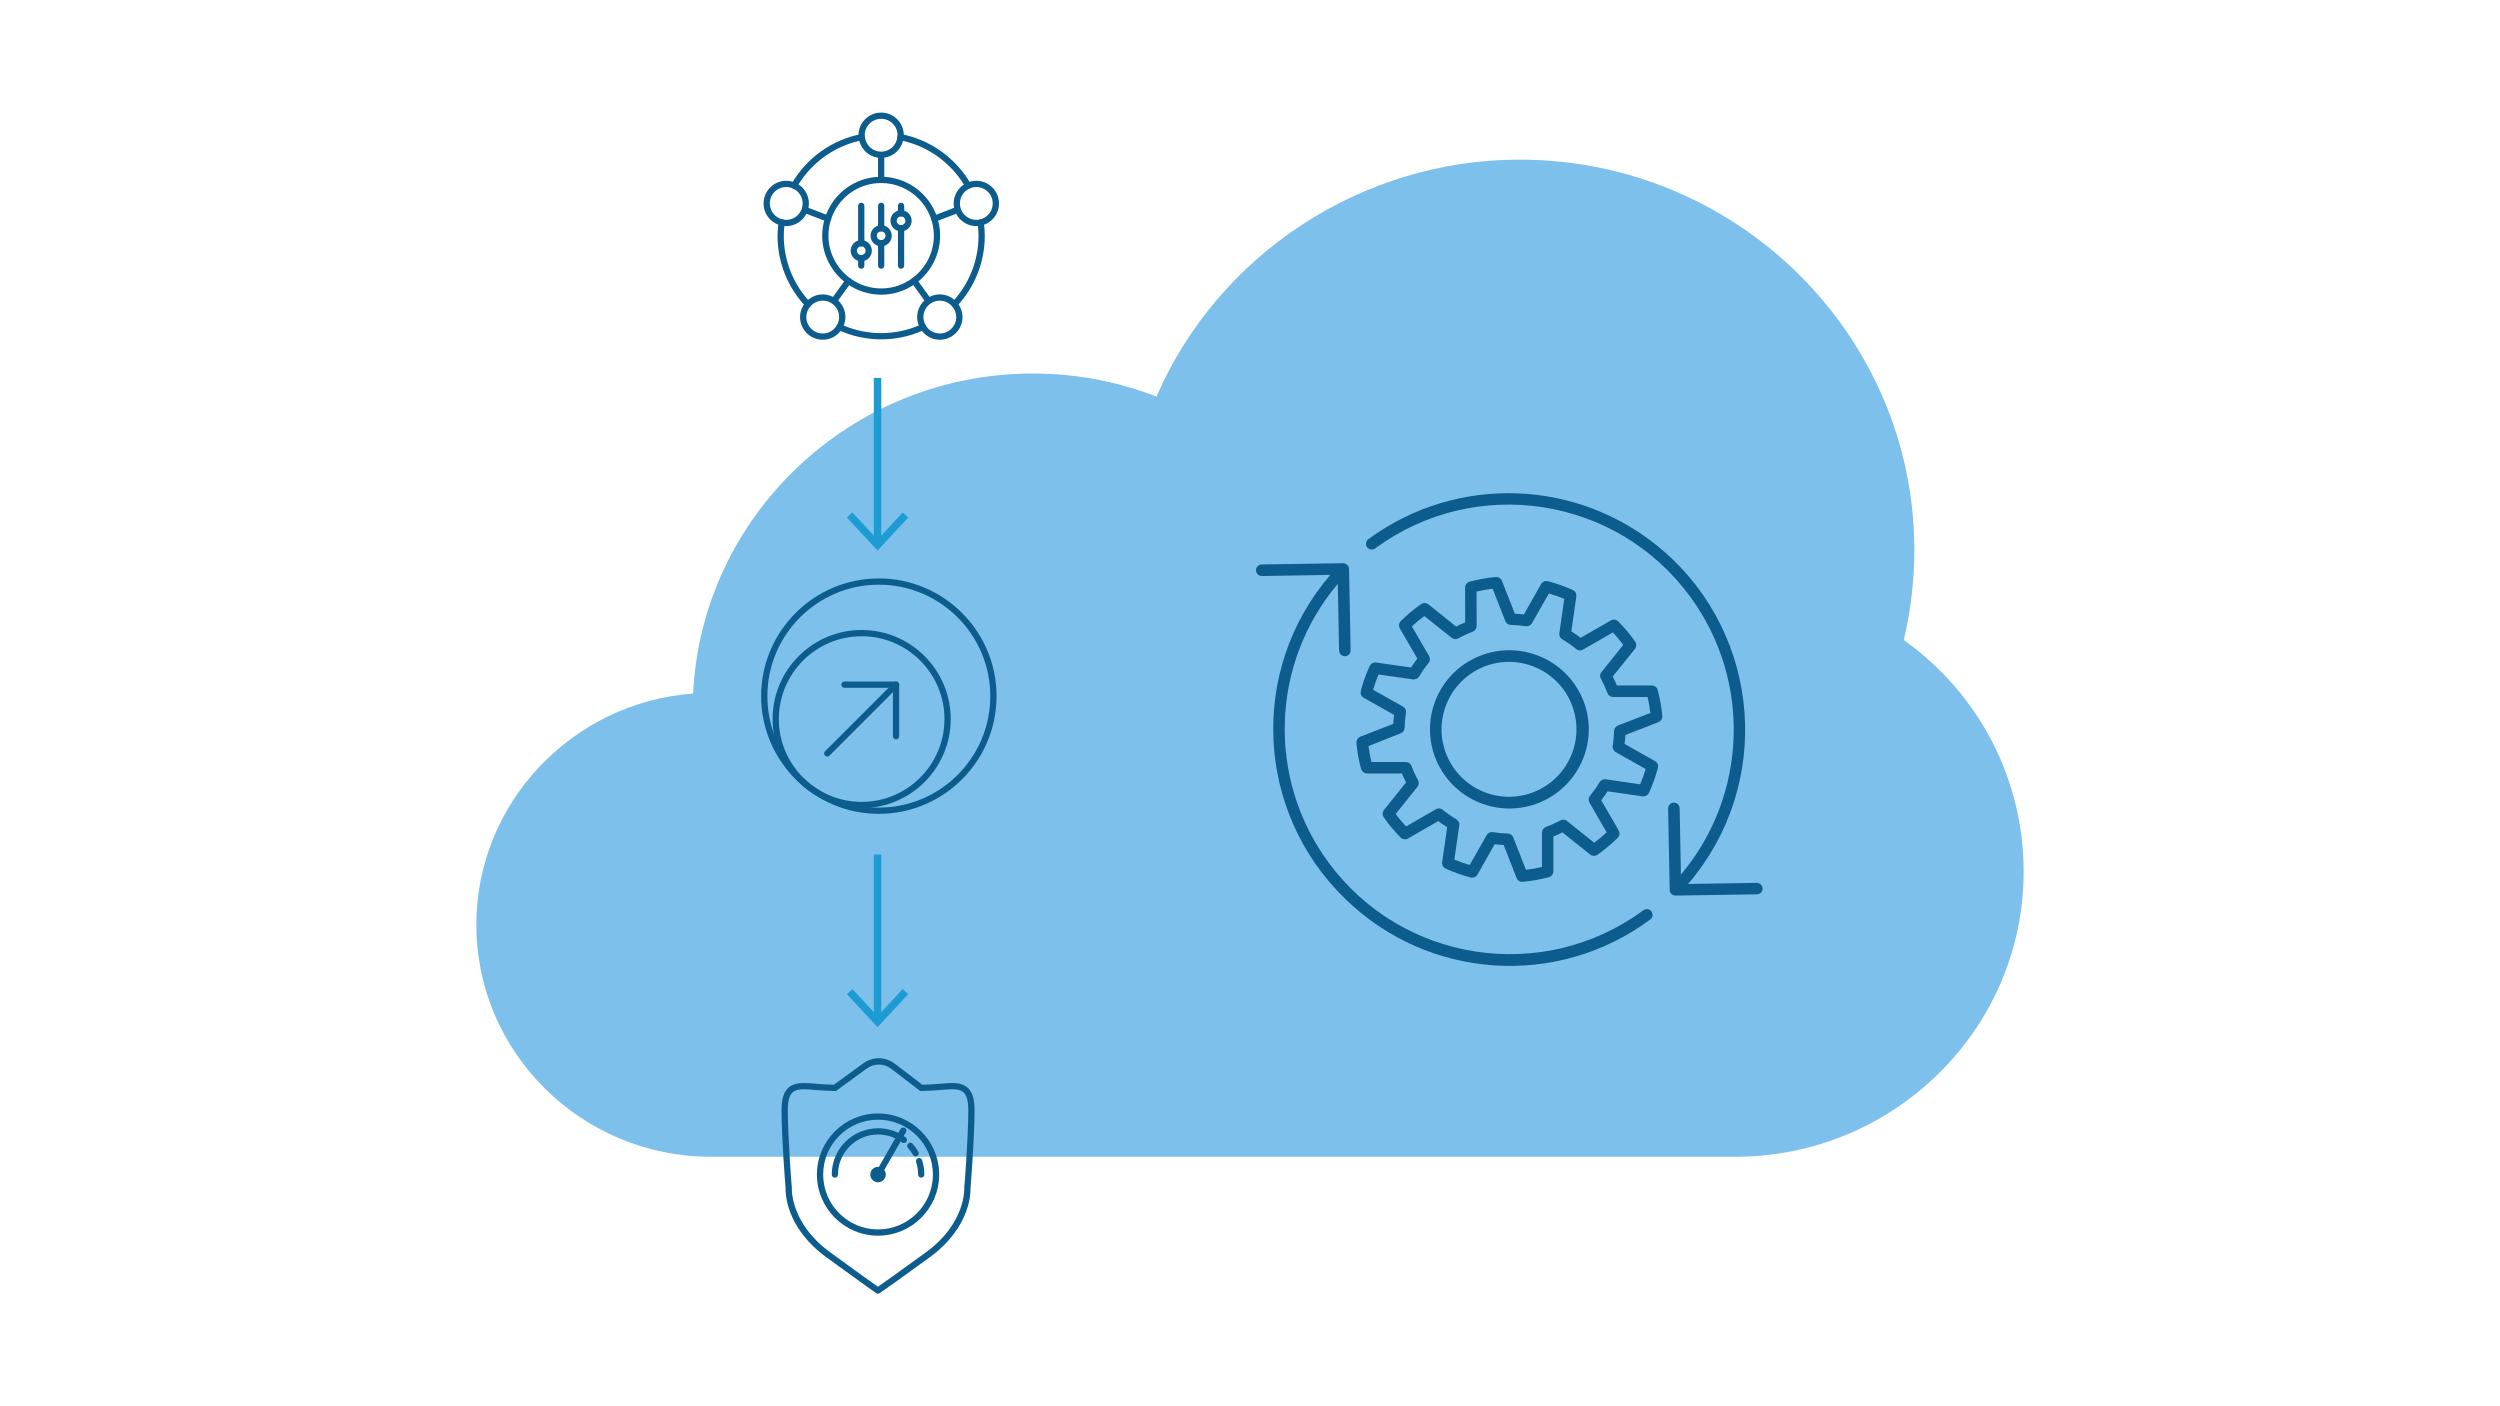 <svg viewBox="0 0 1200 675" xmlns="http://www.w3.org/2000/svg" id="b"><path fill="#7cc0eb" d="M913.802,307.206c3.367-14.144,5.083-28.619,5.083-43.11,0-103.385-85.015-187.476-189.506-187.476-75.657,0-144.63,45.371-174.256,113.733-18.947-7.345-38.885-11.058-59.384-11.058-87.326,0-158.857,68.197-163.049,153.592-58.08,4.308-104.045,52.534-104.045,110.994,0,61.397,50.488,111.357,112.529,111.357h491.772c76.317,0,138.408-61.43,138.408-136.939,0-44.232-21.407-85.329-57.552-111.093h0Z"></path><g><rect fill="#1d9cd3" height="78.946" width="3.6" y="181.398" x="419.423"></rect><polygon fill="#1d9cd3" points="435.946 248.416 433.31 245.96 421.226 258.962 409.14 245.96 406.503 248.416 421.226 264.248 435.946 248.416"></polygon></g><g><rect fill="#1d9cd3" height="78.947" width="3.6" y="410.179" x="419.423"></rect><polygon fill="#1d9cd3" points="435.946 477.197 433.31 474.742 421.226 487.744 409.14 474.742 406.503 477.197 421.226 493.03 435.946 477.197"></polygon></g><g><g id="c"><path fill="#0c5c8d" d="M397.092,363.147c-.384,0-.768-.146-1.061-.439-.586-.585-.586-1.536,0-2.121l33-33c.586-.586,1.535-.586,2.121,0,.586,.585,.586,1.536,0,2.121l-33,33c-.293,.293-.677,.439-1.061,.439Z"></path><path fill="#0c5c8d" d="M430.092,354.897c-.828,0-1.5-.671-1.5-1.5v-23.25h-23.25c-.828,0-1.5-.671-1.5-1.5s.672-1.5,1.5-1.5h24.75c.828,0,1.5,.671,1.5,1.5v24.75c0,.829-.672,1.5-1.5,1.5Z"></path></g><path fill="#0c5c8d" d="M421.842,390.647c-31.154,0-56.5-25.346-56.5-56.5s25.346-56.5,56.5-56.5,56.5,25.346,56.5,56.5-25.346,56.5-56.5,56.5Zm0-110c-29.5,0-53.5,24-53.5,53.5s24,53.5,53.5,53.5,53.5-24,53.5-53.5-24-53.5-53.5-53.5Z"></path><path fill="#0c5c8d" d="M413.592,387.897c-23.572,0-42.75-19.178-42.75-42.75s19.178-42.75,42.75-42.75,42.75,19.178,42.75,42.75-19.178,42.75-42.75,42.75Zm0-82.5c-21.918,0-39.75,17.832-39.75,39.75s17.832,39.75,39.75,39.75,39.75-17.832,39.75-39.75-17.832-39.75-39.75-39.75Z"></path></g><g><path fill="#0c5c8d" d="M432.245,67.326c-.05,0-.1-.002-.15-.007-.824-.082-1.426-.816-1.344-1.641,.012-.123,.028-.244,.045-.365,.018-.132,.04-.264,.04-.401,0-4.345-3.535-7.88-7.88-7.88s-7.881,3.535-7.881,7.88c0,.137,.022,.269,.04,.401,.017,.121,.033,.242,.046,.365,.081,.824-.521,1.559-1.345,1.641-.817,.084-1.559-.52-1.641-1.345l-.032-.254c-.036-.266-.068-.532-.068-.807,0-6,4.881-10.88,10.881-10.88s10.88,4.881,10.88,10.88c0,.275-.032,.542-.068,.807l-.032,.254c-.076,.774-.729,1.352-1.49,1.352Z"></path><path fill="#0c5c8d" d="M451.116,163.077c-3.854,0-7.343-2.003-9.332-5.357-.423-.713-.188-1.633,.525-2.055,.709-.421,1.632-.188,2.055,.525,1.443,2.435,3.968,3.888,6.752,3.888,4.346,0,7.881-3.535,7.881-7.88,0-1.893-.681-3.674-1.969-5.15-.544-.624-.479-1.572,.145-2.116,.624-.546,1.572-.48,2.117,.145,1.745,2.001,2.707,4.531,2.707,7.122,0,5.999-4.881,10.88-10.881,10.88Z"></path><path fill="#0c5c8d" d="M470.725,108.279c-.685,0-1.302-.471-1.461-1.166-.186-.808,.319-1.612,1.127-1.797,3.604-.825,6.122-3.977,6.122-7.664,0-4.345-3.535-7.88-7.881-7.88-1.105,0-2.202,.245-3.259,.727-.754,.343-1.643,.012-1.987-.742-.345-.753-.012-1.643,.741-1.987,1.451-.662,2.967-.998,4.505-.998,6,0,10.881,4.881,10.881,10.88,0,5.096-3.476,9.45-8.452,10.589-.113,.025-.226,.038-.336,.038Z"></path><path fill="#0c5c8d" d="M394.91,163.077c-6,0-10.881-4.881-10.881-10.88,0-2.552,.938-5.054,2.644-7.046,.537-.628,1.483-.705,2.115-.164,.629,.539,.703,1.486,.164,2.115-1.258,1.47-1.923,3.231-1.923,5.095,0,4.345,3.535,7.88,7.881,7.88,2.769,0,5.285-1.439,6.732-3.851,.427-.712,1.351-.939,2.058-.514,.711,.426,.941,1.348,.515,2.058-1.994,3.323-5.473,5.307-9.305,5.307Z"></path><path fill="#0c5c8d" d="M375.191,108.245c-.116,0-.235-.014-.354-.042-4.901-1.186-8.324-5.524-8.324-10.55,0-6,4.881-10.88,10.88-10.88,1.511,0,2.992,.318,4.403,.944,.758,.336,1.099,1.223,.763,1.98-.337,.756-1.224,1.098-1.979,.762-1.025-.456-2.098-.687-3.187-.687-4.345,0-7.88,3.535-7.88,7.88,0,3.636,2.479,6.775,6.029,7.634,.806,.195,1.3,1.006,1.105,1.811-.166,.687-.78,1.147-1.457,1.147Z"></path><path fill="#0c5c8d" d="M422.956,162.892c-7.137,0-14.085-1.524-20.651-4.53-.389-.177-.683-.512-.809-.919-.127-.408-.073-.85,.146-1.216,.762-1.27,1.147-2.626,1.147-4.03,0-4.345-3.535-7.88-7.88-7.88-2.271,0-4.442,1.015-5.958,2.785-.277,.324-.68,.514-1.105,.524-.449,.008-.836-.162-1.128-.473-8.707-9.276-13.503-21.352-13.503-34.001,0-2.012,.155-4.111,.487-6.606,.057-.421,.289-.799,.64-1.04,.352-.241,.788-.32,1.2-.22,.684,.165,1.289,.246,1.851,.246,3.428,0,6.353-2.201,7.434-5.264,.012-.042,.026-.084,.042-.126,.003-.006,.005-.013,.008-.019,.257-.777,.396-1.608,.396-2.471,0-3.104-1.843-5.928-4.693-7.194-.389-.173-.687-.502-.818-.907-.131-.405-.085-.846,.128-1.214,7.217-12.496,19.424-21.237,33.491-23.983,.412-.082,.844,.017,1.183,.269s.556,.636,.598,1.057c.397,4.055,3.749,7.113,7.795,7.113s7.396-3.058,7.794-7.113c.042-.42,.259-.804,.598-1.057s.772-.349,1.183-.269c14.091,2.75,26.309,11.509,33.521,24.032,.211,.366,.258,.804,.129,1.206-.129,.402-.421,.731-.806,.907-2.807,1.283-4.621,4.091-4.621,7.154,0,.863,.14,1.694,.396,2.471,.003,.006,.005,.013,.008,.019,.016,.042,.03,.084,.042,.126,1.081,3.063,4.006,5.264,7.434,5.264,.548,0,1.124-.071,1.76-.216,.412-.094,.844-.01,1.19,.231s.575,.616,.631,1.035c.328,2.486,.481,4.574,.481,6.57,0,12.614-4.773,24.666-13.44,33.934-.29,.31-.723,.461-1.122,.476-.424-.008-.825-.194-1.104-.514-1.513-1.734-3.668-2.729-5.912-2.729-4.345,0-7.88,3.535-7.88,7.88,0,1.387,.38,2.73,1.128,3.992,.217,.365,.269,.806,.142,1.211-.126,.406-.419,.739-.805,.917-6.597,3.036-13.576,4.575-20.745,4.575Zm-17.981-6.634c5.75,2.412,11.791,3.634,17.981,3.634,6.224,0,12.299-1.236,18.079-3.677-.525-1.291-.799-2.655-.799-4.018,0-3.144,1.341-5.981,3.48-7.969l-6.189-8.576c-.485-.672-.334-1.609,.338-2.094,.67-.484,1.608-.334,2.094,.338l6.215,8.61c1.483-.76,3.164-1.188,4.942-1.188,2.557,0,5.024,.925,6.979,2.58,7.492-8.547,11.601-19.405,11.601-30.746,0-1.445-.087-2.951-.271-4.653-.267,.022-.53,.033-.791,.033-4.219,0-7.885-2.414-9.688-5.933l-9.913,3.807c-.772,.297-1.642-.089-1.938-.863-.067-.177-.1-.358-.1-.537,0-.603,.365-1.172,.962-1.401l10.004-3.841c-.136-.683-.206-1.389-.206-2.111,0-3.676,1.886-7.084,4.917-9.077-6.59-10.635-17.106-18.178-29.22-20.96-1.083,4.28-4.631,7.473-8.994,8.074v10.663c0,.829-.672,1.5-1.5,1.5s-1.5-.671-1.5-1.5v-10.663c-4.363-.602-7.912-3.794-8.995-8.074-12.087,2.776-22.589,10.297-29.182,20.901,3.079,1.983,4.994,5.413,4.994,9.136,0,.723-.07,1.428-.206,2.112l9.909,3.805c.773,.297,1.159,1.165,.862,1.938s-1.167,1.16-1.938,.863l-9.818-3.771c-1.804,3.519-5.47,5.933-9.688,5.933-.296,0-.597-.015-.904-.044-.186,1.703-.273,3.213-.273,4.665,0,11.371,4.125,22.248,11.649,30.803,1.964-1.692,4.455-2.638,7.045-2.638,1.778,0,3.458,.429,4.942,1.188l6.173-8.554c.487-.672,1.425-.821,2.095-.338,.672,.485,.823,1.422,.339,2.094l-6.149,8.521c2.14,1.988,3.48,4.825,3.48,7.969,0,1.379-.279,2.758-.815,4.061Z"></path><g><path fill="#0c5c8d" d="M422.956,141.452c-5.982,0-11.72-1.87-16.592-5.406,0,0-.002-.002-.004-.002-7.329-5.323-11.705-13.88-11.705-22.892,0-2.929,.456-5.836,1.354-8.641,0,0,0,0,0-.002,3.77-11.757,14.598-19.657,26.945-19.657,15.604,0,28.3,12.695,28.3,28.3,0,8.971-4.347,17.507-11.627,22.833-4.89,3.577-10.655,5.468-16.673,5.468Zm-14.569-7.647c4.301,3.042,9.33,4.647,14.569,4.647,5.377,0,10.529-1.69,14.901-4.889,6.511-4.763,10.398-12.394,10.398-20.412,0-13.95-11.35-25.3-25.3-25.3-10.864,0-20.413,6.84-23.925,17.078,.002,.025,.002,.05,.002,.075,0,.178-.031,.359-.099,.535-.056,.147-.133,.28-.226,.397-.699,2.35-1.054,4.775-1.054,7.215,0,7.952,3.814,15.509,10.22,20.281,.096,.042,.188,.095,.276,.16s.166,.135,.235,.212Z"></path><g><path fill="#0c5c8d" d="M413.4,118.243c-.828,0-1.5-.671-1.5-1.5v-17.955c0-.829,.672-1.5,1.5-1.5s1.5,.671,1.5,1.5v17.955c0,.829-.672,1.5-1.5,1.5Z"></path><path fill="#0c5c8d" d="M422.956,111.061c-.828,0-1.5-.671-1.5-1.5v-10.773c0-.829,.672-1.5,1.5-1.5s1.5,.671,1.5,1.5v10.773c0,.829-.672,1.5-1.5,1.5Z"></path><path fill="#0c5c8d" d="M432.512,103.879c-.828,0-1.5-.671-1.5-1.5v-3.591c0-.829,.672-1.5,1.5-1.5s1.5,.671,1.5,1.5v3.591c0,.829-.672,1.5-1.5,1.5Z"></path><path fill="#0c5c8d" d="M413.4,125.425c-2.804,0-5.084-2.284-5.084-5.091s2.28-5.091,5.084-5.091,5.083,2.284,5.083,5.091-2.28,5.091-5.083,5.091Zm0-7.182c-1.149,0-2.084,.938-2.084,2.091s.935,2.091,2.084,2.091,2.083-.938,2.083-2.091-.935-2.091-2.083-2.091Z"></path><path fill="#0c5c8d" d="M422.956,118.243c-2.804,0-5.084-2.284-5.084-5.091s2.28-5.091,5.084-5.091,5.083,2.284,5.083,5.091-2.28,5.091-5.083,5.091Zm0-7.182c-1.149,0-2.084,.938-2.084,2.091s.935,2.091,2.084,2.091,2.083-.938,2.083-2.091-.935-2.091-2.083-2.091Z"></path><path fill="#0c5c8d" d="M432.512,111.061c-2.804,0-5.084-2.284-5.084-5.091s2.28-5.091,5.084-5.091,5.083,2.284,5.083,5.091-2.28,5.091-5.083,5.091Zm0-7.182c-1.149,0-2.084,.938-2.084,2.091s.935,2.091,2.084,2.091,2.083-.938,2.083-2.091-.935-2.091-2.083-2.091Z"></path><path fill="#0c5c8d" d="M413.4,129.016c-.828,0-1.5-.671-1.5-1.5v-3.591c0-.829,.672-1.5,1.5-1.5s1.5,.671,1.5,1.5v3.591c0,.829-.672,1.5-1.5,1.5Z"></path><path fill="#0c5c8d" d="M422.956,129.016c-.828,0-1.5-.671-1.5-1.5v-10.773c0-.829,.672-1.5,1.5-1.5s1.5,.671,1.5,1.5v10.773c0,.829-.672,1.5-1.5,1.5Z"></path><path fill="#0c5c8d" d="M432.512,129.016c-.828,0-1.5-.671-1.5-1.5v-17.955c0-.829,.672-1.5,1.5-1.5s1.5,.671,1.5,1.5v17.955c0,.829-.672,1.5-1.5,1.5Z"></path></g></g></g><g><path fill="#0c5c8d" d="M421.396,620.968c-.3,0-.601-.09-.858-.27-.065-.046-6.762-4.723-23.881-17.209-19.898-14.513-19.658-31.504-19.577-33.242-.141-1.708-1.932-23.78-1.932-37.479,0-5.218,1.032-8.598,3.248-10.634,3.041-2.795,7.564-2.414,12.801-1.973,1.323,.112,2.691,.227,4.097,.297,1.665,.082,3.328,.153,4.984,.216l13.796-10.06c4.981-3.632,10.896-3.545,15.815,.233l12.798,9.826c1.643-.062,3.293-.133,4.945-.214,1.405-.07,2.773-.185,4.097-.297,5.238-.441,9.76-.823,12.801,1.973,2.216,2.037,3.248,5.416,3.248,10.634,0,13.7-1.791,35.772-1.932,37.479,.081,1.738,.32,18.729-19.577,33.242-17.125,12.491-23.96,17.171-24.026,17.217-.256,.174-.551,.262-.847,.262Zm-35.53-98.12c-2.322,0-4.185,.34-5.439,1.493-1.533,1.409-2.278,4.166-2.278,8.426,0,14.061,1.91,37.102,1.93,37.333,.006,.075,.007,.15,.002,.225-.011,.162-.8,16.776,18.345,30.74,13.693,9.988,20.701,14.967,22.979,16.574,2.299-1.598,9.39-6.575,23.099-16.574,19.144-13.963,18.355-30.578,18.345-30.744-.004-.072-.004-.148,.002-.221,.02-.231,1.93-23.272,1.93-37.333,0-4.26-.745-7.017-2.278-8.426-2.071-1.903-5.797-1.59-10.519-1.192-1.349,.114-2.743,.231-4.2,.304h0c-1.853,.092-3.701,.169-5.542,.237-.442,.007-.82-.147-1.108-.432l-13.067-10.033c-3.806-2.922-8.373-2.994-12.222-.189l-14.216,10.367c-.271,.199-.618,.296-.938,.287-1.841-.068-3.689-.146-5.542-.237-1.457-.072-2.852-.19-4.2-.304-1.86-.157-3.567-.301-5.079-.301Zm61.841-.894h0Z"></path><g><path fill="#0c5c8d" d="M421.467,563.077c.12,0,.235,.031,.343,.091,.343,.191,.466,.626,.274,.968-.189,.339-.526,.365-.625,.365-.12,0-.236-.031-.344-.091-.213-.119-.301-.298-.337-.427-.037-.129-.055-.328,.063-.541,.189-.339,.526-.365,.625-.365m0-3c-1.301,0-2.564,.685-3.243,1.902-1,1.789-.359,4.05,1.43,5.05,.573,.32,1.194,.472,1.807,.472,1.301,0,2.564-.685,3.243-1.902,1-1.789,.359-4.05-1.43-5.05-.573-.32-1.194-.472-1.806-.472h0Z"></path><path fill="#0c5c8d" d="M421.462,565.289c-.254,0-.511-.064-.746-.2-.718-.412-.966-1.329-.554-2.047l12.11-21.1c.413-.72,1.331-.966,2.048-.554,.718,.412,.966,1.329,.554,2.047l-12.11,21.1c-.277,.483-.782,.754-1.302,.754Z"></path><path fill="#0c5c8d" d="M421.463,593.128c-16.178,0-29.339-13.162-29.339-29.339s13.161-29.339,29.339-29.339,29.34,13.162,29.34,29.339-13.162,29.339-29.34,29.339Zm0-55.679c-14.523,0-26.339,11.816-26.339,26.339s11.815,26.339,26.339,26.339,26.34-11.816,26.34-26.339-11.816-26.339-26.34-26.339Z"></path><path fill="#0c5c8d" d="M442.188,565.289c-.828,0-1.5-.671-1.5-1.5,0-2.048-.319-4.062-.95-5.987-.258-.788,.172-1.635,.959-1.893,.79-.256,1.635,.172,1.893,.959,.729,2.227,1.099,4.556,1.099,6.921,0,.829-.672,1.5-1.5,1.5Zm-41.451,0c-.828,0-1.5-.671-1.5-1.5,0-12.255,9.971-22.226,22.226-22.226,4.831,0,9.425,1.523,13.285,4.406,.664,.496,.8,1.436,.305,2.099-.497,.664-1.437,.798-2.1,.304-3.338-2.492-7.311-3.81-11.49-3.81-10.601,0-19.226,8.625-19.226,19.226,0,.829-.672,1.5-1.5,1.5Zm38.781-10.186c-.522,0-1.031-.274-1.307-.762-.677-1.196-1.486-2.325-2.406-3.355-.552-.618-.498-1.566,.12-2.118,.619-.553,1.566-.498,2.118,.12,1.062,1.189,1.997,2.494,2.779,3.877,.408,.721,.153,1.636-.567,2.044-.233,.132-.486,.195-.737,.195Z"></path></g></g><g id="d"><g id="e"><path fill="#0c5c8d" d="M843.27,423.786l-32.994,.509c40.857-47.6,35.391-119.308-12.209-160.165-40.043-34.371-98.485-36.635-141.068-5.465-1.299,.804-1.701,2.508-.897,3.808,.804,1.299,2.508,1.701,3.808,.897,.133-.082,.259-.176,.376-.279,48.15-35.261,115.768-24.813,151.029,23.337,29.426,40.182,27.578,95.271-4.475,133.391l-.609-31.849c-.027-1.508-1.258-2.717-2.766-2.716h-.05c-1.527,.027-2.744,1.287-2.716,2.815,0,.002,0,.004,0,.007l.741,38.82c-.072,.81,.222,1.61,.802,2.18h0c.517,.516,1.217,.806,1.947,.808h.044l39.107-.603c1.528-.021,2.749-1.277,2.727-2.804,0-.002,0-.004,0-.006-.107-1.48-1.316-2.639-2.799-2.683Z"></path><path fill="#0c5c8d" d="M645.78,431.509c39.675,38.7,101.553,42.933,146.129,9.997,1.299-.804,1.701-2.508,.897-3.808-.804-1.299-2.508-1.701-3.808-.897-.133,.082-.259,.176-.376,.279-48.129,35.289-115.754,24.88-151.043-23.249-29.509-40.246-27.62-95.466,4.571-133.601l.614,32.043c.03,1.506,1.26,2.711,2.766,2.711h.05c1.527-.027,2.744-1.288,2.716-2.815,0,0,0,0,0,0l-.747-39.118c-.087-1.583-1.441-2.796-3.025-2.709-.019,.001-.038,.002-.057,.004l-38.836,.597c-1.528,.011-2.757,1.258-2.747,2.785,.011,1.528,1.258,2.757,2.785,2.747h.044l32.823-.52c-39.144,45.594-35.969,113.796,7.242,155.556Z"></path><path fill="#0c5c8d" d="M688.025,339.115c-2.942,9.631-1.9,20.039,2.893,28.895,9.974,18.546,33.094,25.494,51.64,15.52,8.864-4.767,15.484-12.846,18.415-22.474,2.94-9.63,1.9-20.037-2.888-28.895-9.989-18.476-33.016-25.429-51.56-15.568-8.931,4.731-15.594,12.842-18.5,22.522Zm21.106-17.637c15.794-8.388,35.397-2.384,43.785,13.409,8.388,15.794,2.384,35.397-13.409,43.785-15.794,8.388-35.397,2.384-43.785-13.409-4.007-7.544-4.87-16.366-2.402-24.544,2.498-8.263,8.189-15.189,15.811-19.241Z"></path><path fill="#0c5c8d" d="M660.369,317.998c-.523-.054-1.051,.042-1.521,.277-.1,.042-.198,.09-.293,.144-.435,.266-.786,.649-1.012,1.106,0,.033-.061,.05-.077,.083-1.792,3.923-3.238,7.996-4.321,12.171-.005,.077-.005,.155,0,.232-.059,.331-.059,.67,0,1.001,.02,.116,.048,.231,.083,.343,.075,.211,.175,.411,.299,.597,.051,.094,.108,.185,.172,.271,.215,.264,.475,.486,.769,.658l14.705,8.265c-.183,1.422-.31,2.855-.376,4.287l-15.966,6.235c-.495,.208-.916,.559-1.212,1.007-.06,.076-.116,.155-.166,.238-.253,.446-.374,.954-.349,1.466,0,.039-.028,.066-.028,.105,.387,4.3,1.152,8.558,2.285,12.724,0,.044,.055,.061,.066,.105,.156,.495,.452,.935,.852,1.267,.077,.061,.149,.1,.232,.155,.442,.321,.97,.5,1.516,.515h16.895c.609,1.483,1.272,2.927,1.992,4.31l-10.688,13.327c-.326,.423-.518,.933-.553,1.466-.015,.099-.024,.199-.028,.299,.004,.511,.154,1.01,.432,1.438,0,.033,0,.077,.033,.111,2.469,3.539,5.246,6.853,8.298,9.903,.044,.044,.105,.061,.149,.105,.144,.117,.3,.219,.465,.304,.287,.19,.619,.302,.963,.326,.122,.032,.246,.056,.371,.072,.05,0,.094-.033,.144-.039,.433-.008,.858-.12,1.239-.326l14.633-8.442c1.383,1.07,2.807,2.065,4.271,2.987l-2.44,16.884c-.063,.533,.036,1.072,.282,1.549,.037,.089,.079,.176,.127,.26,.262,.441,.647,.796,1.106,1.023,.033,0,.05,.061,.083,.077,3.937,1.793,8.022,3.241,12.21,4.326,.083,0,.172,0,.254,.028,.073,.014,.147,.024,.221,.028h.216c.072,0,.149-.055,.227-.061,.335-.019,.664-.102,.968-.243,.116-.055,.227-.1,.337-.166,.376-.232,.691-.551,.918-.929l8.298-14.649c1.433,.183,2.877,.31,4.315,.382l6.235,15.922c.417,1.059,1.44,1.755,2.578,1.754h.238c4.311-.374,8.58-1.129,12.757-2.257,.044,0,.061-.055,.105-.066,.499-.153,.941-.449,1.272-.852,.058-.073,.11-.151,.155-.232,.322-.441,.501-.97,.515-1.516v-16.818c1.488-.603,2.932-1.267,4.337-1.981l13.366,10.672c.453,.344,1.003,.537,1.571,.553,.055,0,.1,.055,.155,.055s.072-.033,.105-.039c.49-.007,.968-.149,1.383-.409,.033,0,.072,0,.105-.033,3.554-2.472,6.886-5.248,9.958-8.298,.033-.039,.028-.089,.061-.127,.352-.38,.588-.852,.68-1.361,.006-.096,.006-.192,0-.288,.057-.544-.053-1.092-.315-1.571l-8.437-14.583c1.077-1.39,2.086-2.821,3.026-4.293l16.945,2.445c.131,.008,.262,.008,.393,0,.1,0,.177-.066,.277-.077,.302-.037,.595-.123,.869-.254,.153-.058,.301-.128,.443-.21,.349-.253,.634-.582,.835-.963,0-.044,.072-.061,.094-.105,1.799-3.923,3.252-7.995,4.343-12.171v-.205c.06-.333,.06-.674,0-1.007-.018-.126-.048-.25-.089-.371-.075-.203-.171-.398-.288-.581-.053-.096-.112-.189-.177-.277-.212-.268-.473-.493-.769-.664l-14.694-8.298c.188-1.433,.321-2.86,.387-4.287l15.972-6.202c.495-.205,.917-.554,1.212-1.001,.06-.076,.116-.155,.166-.238,.255-.445,.378-.954,.354-1.466,0-.033,.028-.066,.028-.105-.374-4.3-1.129-8.558-2.257-12.724,0-.039-.055-.061-.066-.1-.153-.499-.449-.941-.852-1.272-.073-.06-.151-.113-.232-.16-.441-.322-.97-.501-1.516-.515h-16.907c-.603-1.477-1.267-2.921-1.975-4.31l10.71-13.305c.328-.424,.521-.937,.553-1.472,.015-.099,.024-.199,.028-.299-.008-.509-.156-1.007-.426-1.438,0-.033,0-.077-.033-.111-2.467-3.546-5.244-6.865-8.298-9.919-.033-.033-.089-.028-.122-.061-.379-.344-.847-.575-1.35-.669-.107-.008-.214-.008-.321,0-.534-.054-1.072,.054-1.543,.31l-14.638,8.415c-1.442-1.106-2.917-2.145-4.426-3.115l2.412-16.89c.06-.531-.038-1.068-.282-1.543-.044-.094-.077-.172-.127-.26-.265-.44-.648-.797-1.106-1.029-.033,0-.044-.055-.077-.072-3.939-1.786-8.026-3.225-12.215-4.299-.072-.005-.144-.005-.216,0-.123-.019-.247-.03-.371-.033-.219-.011-.438,.006-.653,.05-.111,0-.21,.044-.321,.077-.213,.079-.417,.181-.609,.304-.089,.061-.183,.105-.266,.172-.267,.213-.492,.474-.664,.769l-8.298,14.666c-1.433-.183-2.882-.304-4.321-.376l-6.262-15.905c-.207-.5-.563-.925-1.018-1.217-.065-.051-.133-.097-.205-.138-.45-.269-.97-.396-1.494-.365h-.094c-4.313,.386-8.584,1.15-12.763,2.285-.067,.024-.132,.053-.194,.089-.12,.046-.236,.099-.349,.16-.186,.093-.359,.21-.515,.349-.095,.076-.184,.159-.266,.249-.143,.169-.266,.355-.365,.553-.058,.092-.11,.188-.155,.288-.127,.317-.195,.654-.199,.996l.039,16.829c-1.488,.609-2.943,1.272-4.332,1.992l-13.416-10.722c-.419-.326-.926-.519-1.455-.553-.106-.015-.214-.024-.321-.028-.507,.008-1.001,.157-1.427,.432,0,0-.066,0-.1,.028-3.558,2.467-6.89,5.244-9.958,8.298-.033,.033-.028,.083-.055,.116-.353,.387-.589,.867-.68,1.383-.006,.087-.006,.173,0,.26-.058,.549,.052,1.102,.315,1.588l8.47,14.566c-1.073,1.383-2.075,2.821-3.01,4.293l-16.956-2.412Zm46.626-14.837l.039-.033c.454-.187,.85-.493,1.145-.885,.064-.085,.123-.174,.177-.266,.279-.421,.432-.912,.443-1.416l-.039-16.597c2.538-.611,5.109-1.071,7.701-1.378l6.157,15.645c.194,.441,.501,.823,.891,1.106,.089,.068,.181,.131,.277,.188,.406,.266,.876,.417,1.361,.437h0c2.446,.037,4.887,.25,7.303,.636h.16c.096,.005,.192,.005,.288,0,.083,0,.155-.055,.243-.066,.313-.025,.619-.108,.902-.243,.121-.046,.238-.103,.349-.172,.376-.228,.69-.545,.913-.924l8.166-14.334c2.505,.728,4.967,1.596,7.374,2.6l-2.373,16.597c-.058,.488,.021,.982,.227,1.427,.039,.099,.086,.195,.138,.288,.224,.432,.56,.795,.974,1.051h0c2.4,1.396,4.68,2.99,6.816,4.763l.055,.033c.093,.061,.189,.116,.288,.166,.193,.126,.401,.226,.62,.299,.111,.033,.227,.039,.337,.061,.153,.037,.308,.063,.465,.077,.05,0,.094-.033,.138-.039,.433-.007,.858-.119,1.239-.326l14.417-8.298c1.773,1.896,3.435,3.893,4.979,5.98l-10.522,13.156c-.759,.972-.772,2.332-.033,3.319,.046,.146,.101,.288,.166,.426,1.082,2.04,2.03,4.149,2.838,6.312v.039c.187,.453,.493,.847,.885,1.14,.084,.066,.172,.125,.266,.177,.419,.278,.908,.431,1.411,.443h16.652c.603,2.525,1.058,5.084,1.361,7.662l-15.712,6.085c-.443,.189-.825,.495-1.106,.885-.07,.085-.132,.176-.188,.271-.266,.404-.418,.872-.443,1.355h0c-.044,2.439-.264,4.873-.658,7.28v.044c-.062,.491,.009,.99,.205,1.444,.042,.099,.09,.195,.144,.288,.225,.458,.577,.841,1.012,1.106l14.461,8.166c-.734,2.489-1.61,4.935-2.622,7.325l-16.674-2.407c-.472-.048-.948,.026-1.383,.216-.127,.048-.249,.107-.365,.177-.416,.221-.768,.545-1.023,.94h0c-1.384,2.337-2.957,4.558-4.702,6.639v.05c-.301,.387-.492,.847-.553,1.333v.326c-.029,.502,.084,1.003,.326,1.444l8.298,14.351c-1.905,1.772-3.909,3.434-6.002,4.979l-13.161-10.511c-.989-.752-2.358-.752-3.347,0-.147,.047-.291,.102-.432,.166-2.037,1.078-4.144,2.018-6.307,2.816l-.039,.028c-.454,.19-.849,.497-1.145,.891-.066,.085-.127,.174-.183,.266-.276,.42-.429,.909-.443,1.411v16.564c-2.538,.603-5.11,1.057-7.701,1.361l-6.13-15.662c-.242-.545-.646-1.003-1.156-1.311-.407-.264-.876-.417-1.361-.443h0c-2.447-.04-4.887-.258-7.303-.653h-.044c-.478-.065-.965-.002-1.411,.183-.127,.052-.249,.115-.365,.188-.428,.228-.785,.569-1.035,.985l-8.188,14.423c-2.503-.733-4.963-1.605-7.369-2.611l2.395-16.597c.062-.487-.013-.981-.216-1.427-.066-.083-.138-.16-.216-.232-.225-.429-.559-.792-.968-1.051h0c-2.333-1.374-4.553-2.932-6.639-4.658h-.039c-.39-.306-.857-.497-1.35-.553-.105-.005-.21-.005-.315,0-.5-.028-.998,.083-1.438,.321l-14.384,8.298c-1.78-1.893-3.452-3.886-5.007-5.969l10.511-13.122c.306-.388,.497-.853,.553-1.344,.017-.112,.027-.224,.028-.337,.023-.482-.084-.962-.31-1.389h0l-.432-.752c-1.07-2.007-2.005-4.082-2.799-6.213v-.039c-.187-.453-.493-.847-.885-1.14-.086-.067-.177-.128-.271-.183-.418-.275-.905-.428-1.405-.443h-16.63c-.607-2.521-1.067-5.076-1.378-7.651l15.601-6.191c.442-.192,.824-.5,1.106-.891,.068-.089,.131-.181,.188-.277,.267-.403,.418-.872,.437-1.355h0c.038-2.437,.253-4.869,.642-7.275v-.055c.082-.489,.027-.991-.16-1.449-.037-.098-.083-.193-.138-.282-.226-.459-.579-.843-1.018-1.106l-14.472-8.138c.728-2.494,1.6-4.943,2.611-7.336l16.674,2.373c.129,.008,.258,.008,.387,0,.111,0,.199-.072,.304-.083,.249-.031,.493-.096,.725-.194,.159-.045,.313-.106,.459-.183,.336-.214,.623-.497,.841-.83h.028c1.376-2.351,2.943-4.584,4.686-6.677v-.05c.301-.391,.492-.855,.553-1.344v-.315c.029-.504-.084-1.006-.326-1.449l-8.337-14.334c1.902-1.773,3.905-3.435,5.997-4.979l13.183,10.511c.452,.342,.999,.536,1.566,.553,.055,0,.1,.055,.155,.055,.041-.008,.082-.019,.122-.033,.426-.009,.845-.117,1.223-.315h0l.797-.454c2.023-1.091,4.119-2.041,6.274-2.844v-.011Z"></path></g></g></svg>